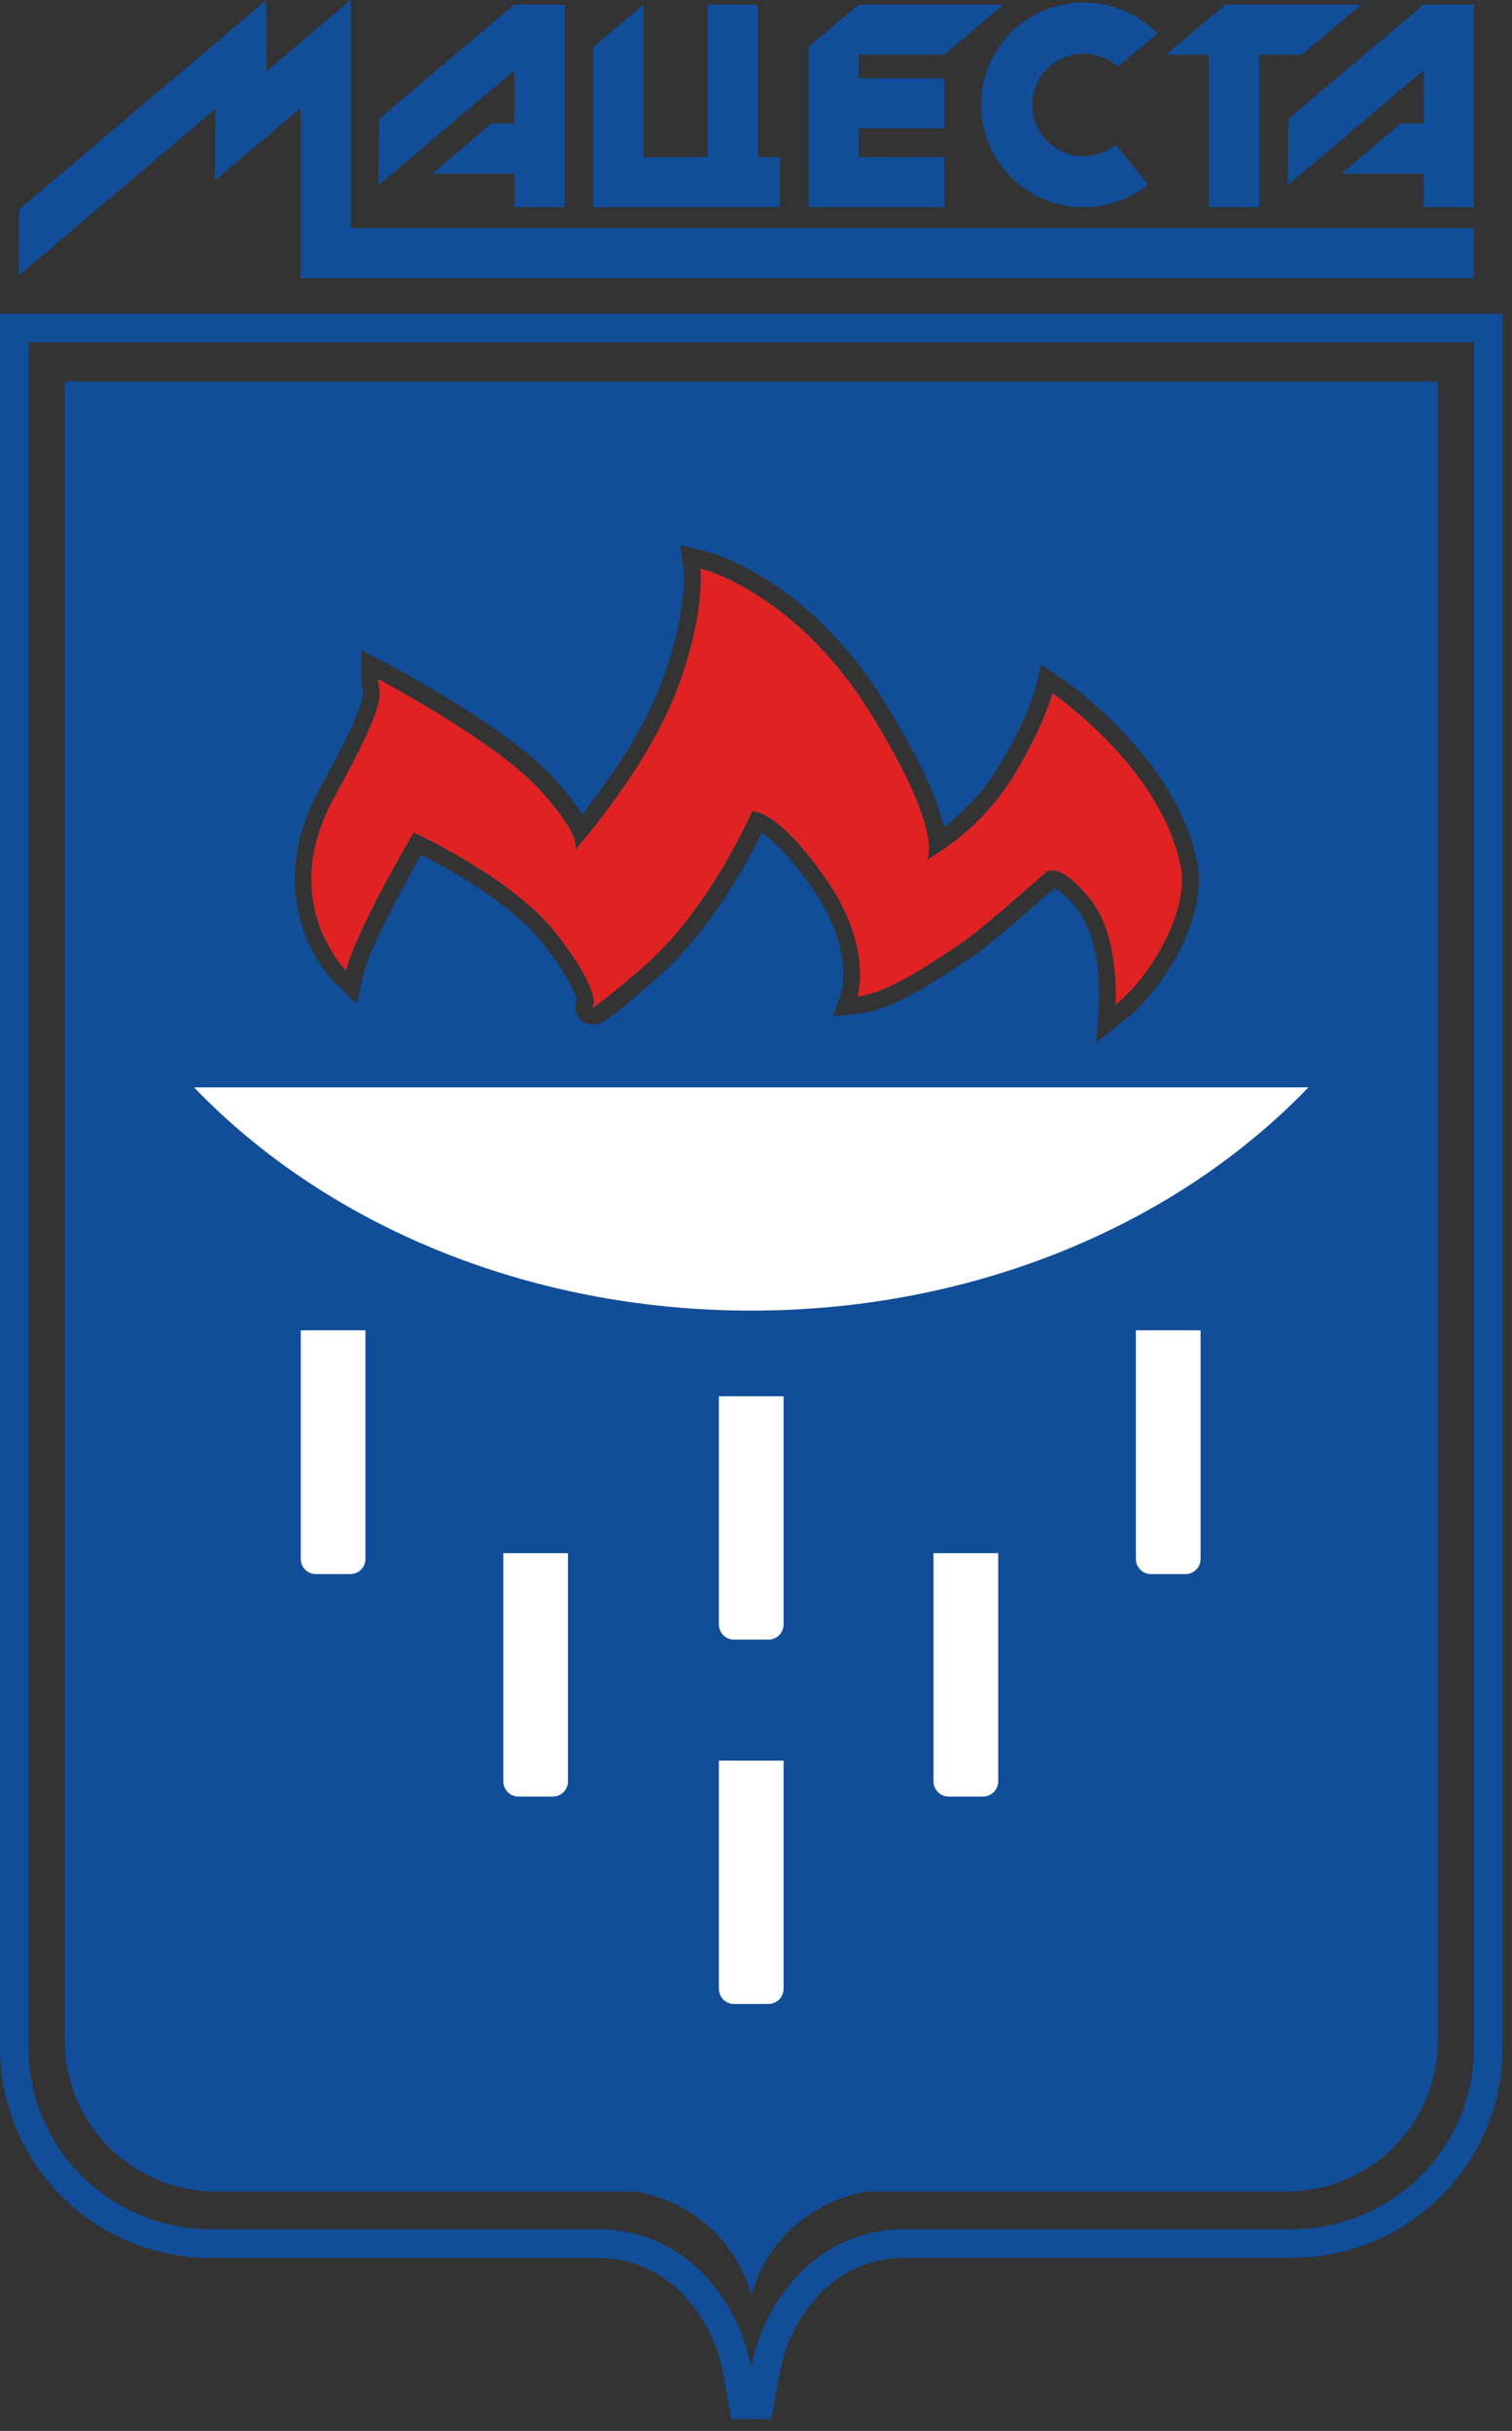 <svg xmlns:xlink="http://www.w3.org/1999/xlink" xmlns="http://www.w3.org/2000/svg" width="56" height="90" viewBox="0 0 56 90" fill="none">
<rect x="0" y="0" width="56" height="90" fill="#333333" stroke="none"/>
<g id="logo">
<path id="Vector" fill-rule="evenodd" clip-rule="evenodd" d="M38.971 25.659C38.971 25.659 38.709 26.794 37.481 28.803C36.691 30.057 35.604 31.099 34.315 31.835C34.315 31.835 35.059 30.953 32.249 26.418C29.44 21.882 25.938 21.044 25.938 21.044C25.938 21.044 26.156 22.706 25.052 25.588C23.949 28.471 21.364 31.394 21.284 31.485C21.311 31.45 21.606 31.018 20.009 29.259C18.345 27.424 14.005 25.141 14.005 25.141C14.005 25.753 14.533 25.624 12.385 29.512C10.236 33.4 12.821 35.932 12.821 35.932C13.116 34.58 15.321 30.821 15.321 30.821C15.321 30.821 18.959 32.482 20.579 34.535C22.199 36.588 21.984 37.2 21.984 37.2C21.984 37.2 21.895 37.309 21.936 37.309C21.978 37.309 22.382 37.053 23.869 35.759C26.321 33.618 27.856 30.035 27.856 30.035H27.879C28.027 30.035 28.9 30.141 30.55 32.482C32.365 35.059 31.757 36.894 31.757 36.894C32.984 36.765 34.826 35.424 35.528 34.974C36.23 34.524 38.774 32.265 38.774 32.265C38.828 32.235 38.889 32.22 38.951 32.224C39.187 32.224 39.665 32.38 40.397 33.312C41.492 34.709 41.317 37.2 41.317 37.2C42.456 36.282 43.947 33.965 43.728 32.221C43.094 28.462 38.971 25.659 38.971 25.659Z" fill="#114D99"/>
<path id="Vector_2" fill-rule="evenodd" clip-rule="evenodd" d="M2.396 14.127V75.55C2.396 77.032 2.987 78.454 4.038 79.501C5.09 80.549 6.516 81.138 8.003 81.138H23.518C24.528 81.297 25.471 81.742 26.235 82.42C26.999 83.098 27.551 83.98 27.826 84.962C28.101 83.981 28.653 83.099 29.416 82.421C30.179 81.743 31.122 81.298 32.131 81.138H47.647C49.134 81.138 50.56 80.549 51.611 79.501C52.663 78.454 53.253 77.032 53.253 75.55V14.127H2.396ZM41.739 37.694L40.606 38.6L40.703 37.147C40.703 37.127 40.845 34.879 39.916 33.694C39.691 33.364 39.397 33.086 39.054 32.879C38.437 33.426 36.534 35.103 35.891 35.503C35.782 35.571 35.637 35.668 35.469 35.779C34.235 36.594 32.94 37.403 31.851 37.518L30.869 37.623L31.178 36.685C31.178 36.671 31.642 35.091 30.054 32.838C29.169 31.591 28.561 31.056 28.216 30.826C27.673 31.944 26.292 34.506 24.315 36.229C22.338 37.953 22.234 37.935 21.954 37.935C21.846 37.935 21.74 37.907 21.646 37.856C21.551 37.804 21.471 37.73 21.413 37.64C21.354 37.55 21.319 37.446 21.31 37.339C21.302 37.232 21.32 37.125 21.364 37.026C21.32 36.824 21.107 36.197 20.101 34.921C18.947 33.45 16.634 32.176 15.598 31.647C14.884 32.909 13.665 35.176 13.464 36.059L13.214 37.173L12.396 36.373C11.862 35.798 11.46 35.113 11.216 34.368C10.829 33.227 10.626 31.4 11.848 29.191C13.538 26.129 13.473 25.747 13.429 25.497C13.404 25.375 13.392 25.251 13.391 25.127V24.076L14.326 24.565C14.506 24.659 18.785 26.918 20.508 28.809C20.899 29.224 21.252 29.674 21.562 30.153C22.411 29.073 23.781 27.177 24.477 25.338C25.48 22.691 25.324 21.144 25.318 21.1L25.197 20.188L26.1 20.403C26.253 20.438 29.898 21.347 32.807 26.062C34.153 28.244 34.749 29.679 34.958 30.627C35.743 30.032 36.412 29.3 36.935 28.468C38.077 26.594 38.346 25.526 38.349 25.509L38.558 24.603L39.328 25.127C39.505 25.247 43.681 28.121 44.374 32.097V32.127C44.643 34.171 43.011 36.671 41.739 37.694Z" fill="#114D99"/>
<g id="Group 35386">
<path id="Vector_3" fill-rule="evenodd" clip-rule="evenodd" d="M43.758 32.221C43.1 28.462 38.977 25.668 38.977 25.668C38.977 25.668 38.715 26.803 37.487 28.812C36.694 30.064 35.605 31.102 34.315 31.835C34.315 31.835 35.059 30.953 32.249 26.418C29.44 21.882 25.938 21.044 25.938 21.044C25.938 21.044 26.156 22.706 25.052 25.588C23.949 28.471 21.364 31.394 21.284 31.485C21.311 31.45 21.606 31.018 20.009 29.259C18.345 27.424 14.005 25.141 14.005 25.141C14.005 25.753 14.533 25.624 12.385 29.512C10.236 33.4 12.821 35.932 12.821 35.932C13.116 34.58 15.321 30.821 15.321 30.821C15.321 30.821 18.959 32.482 20.579 34.535C22.199 36.588 21.984 37.2 21.984 37.2C21.984 37.2 21.895 37.309 21.936 37.309C21.978 37.309 22.382 37.053 23.869 35.759C26.321 33.618 27.856 30.035 27.856 30.035H27.879C28.027 30.035 28.9 30.141 30.55 32.482C32.365 35.059 31.757 36.894 31.757 36.894C32.984 36.765 34.826 35.424 35.528 34.974C36.23 34.524 38.774 32.265 38.774 32.265C38.828 32.235 38.889 32.22 38.951 32.224C39.187 32.224 39.665 32.38 40.397 33.312C41.492 34.709 41.317 37.2 41.317 37.2C42.48 36.282 43.97 33.968 43.758 32.221Z" fill="#E02222"/>
<path id="Vector_4" fill-rule="evenodd" clip-rule="evenodd" d="M7.188 40.259C12.022 45.294 19.469 48.523 27.823 48.523C36.177 48.523 43.625 45.288 48.458 40.259H7.188Z" fill="white"/>
<path id="Vector_5" d="M11.139 49.253H13.535V57.718C13.535 57.867 13.476 58.01 13.37 58.115C13.265 58.22 13.121 58.279 12.972 58.279H11.703C11.553 58.279 11.41 58.22 11.304 58.115C11.199 58.01 11.139 57.867 11.139 57.718V49.253Z" fill="white"/>
<path id="Vector_6" d="M42.07 49.253H44.466V57.718C44.466 57.867 44.407 58.01 44.301 58.115C44.195 58.22 44.052 58.279 43.902 58.279H42.633C42.484 58.279 42.341 58.22 42.235 58.115C42.129 58.01 42.07 57.867 42.07 57.718V49.253Z" fill="white"/>
<path id="Vector_7" d="M26.625 51.694H29.021V60.144C29.021 60.293 28.962 60.436 28.856 60.541C28.75 60.647 28.607 60.706 28.458 60.706H27.189C27.039 60.706 26.896 60.647 26.79 60.541C26.685 60.436 26.625 60.293 26.625 60.144V51.694Z" fill="white"/>
<path id="Vector_8" d="M26.625 65.182H29.021V73.632C29.021 73.781 28.962 73.924 28.856 74.03C28.75 74.135 28.607 74.194 28.458 74.194H27.189C27.039 74.194 26.896 74.135 26.79 74.03C26.685 73.924 26.625 73.781 26.625 73.632V65.182Z" fill="white"/>
<path id="Vector_9" d="M18.637 57.503H21.036V65.953C21.036 66.102 20.977 66.245 20.871 66.35C20.766 66.456 20.622 66.515 20.473 66.515H19.204C19.054 66.515 18.911 66.456 18.805 66.35C18.7 66.245 18.64 66.102 18.64 65.953V57.503H18.637Z" fill="white"/>
<path id="Vector_10" d="M34.572 57.503H36.971V65.953C36.971 66.102 36.911 66.245 36.806 66.35C36.7 66.456 36.557 66.515 36.407 66.515H35.138C34.989 66.515 34.846 66.456 34.74 66.35C34.634 66.245 34.575 66.102 34.575 65.953V57.503H34.572Z" fill="white"/>
</g>
<path id="Vector_11" fill-rule="evenodd" clip-rule="evenodd" d="M28.068 5.815V0.171H26.209V5.815H23.834V0.171L21.975 1.744V7.668H22.243H23.834H26.209H28.068H28.883V5.815H28.068Z" fill="#114D99"/>
<path id="Vector_12" fill-rule="evenodd" clip-rule="evenodd" d="M34.976 2.024L37.166 0.171H31.801L29.942 1.744V2.024V7.668H30.535H31.801H34.976V5.815H31.801V4.753H34.976V2.9H31.801V2.024H34.976Z" fill="#114D99"/>
<path id="Vector_13" fill-rule="evenodd" clip-rule="evenodd" d="M45.389 0.171L43.188 2.024H44.773V7.668H46.635V2.024H48.219L50.421 0.171H45.389Z" fill="#114D99"/>
<path id="Vector_14" fill-rule="evenodd" clip-rule="evenodd" d="M12.989 8.45V2.432L12.992 0H12.989L11.13 1.574L9.87 2.638V0L8.011 1.574L0.714 7.753L0.688 10.209L7.982 4.029L7.952 6.691L11.13 4.006V8.45V10.303H12.989H54.59V8.45H12.989Z" fill="#114D99"/>
<path id="Vector_15" fill-rule="evenodd" clip-rule="evenodd" d="M19.853 0.17L19.053 0.165L14.043 4.403L14.016 6.859L19.053 2.6V2.597V4.576H18.201L16.008 6.432H19.053V7.667H20.915V6.432V4.576V0.17H19.853Z" fill="#114D99"/>
<path id="Vector_16" fill-rule="evenodd" clip-rule="evenodd" d="M53.531 0.17L52.731 0.165L47.721 4.403L47.694 6.859L52.728 2.6L52.731 2.597V4.576H51.878L49.686 6.432H52.731V7.667H54.59V6.432V4.576V0.17H53.531Z" fill="#114D99"/>
<path id="Vector_17" fill-rule="evenodd" clip-rule="evenodd" d="M41.326 5.365C41.043 5.591 40.701 5.732 40.34 5.771C39.979 5.81 39.614 5.746 39.289 5.585C38.964 5.424 38.692 5.174 38.504 4.864C38.317 4.554 38.223 4.197 38.232 3.835C38.242 3.473 38.355 3.122 38.558 2.822C38.762 2.523 39.047 2.287 39.38 2.144C39.714 2 40.081 1.955 40.44 2.013C40.798 2.071 41.132 2.23 41.403 2.471L42.872 1.247C42.36 0.719 41.704 0.35 40.985 0.187C40.266 0.023 39.514 0.071 38.822 0.326C38.13 0.58 37.527 1.03 37.087 1.619C36.647 2.209 36.388 2.914 36.342 3.648C36.296 4.382 36.466 5.113 36.829 5.752C37.193 6.392 37.736 6.912 38.391 7.25C39.046 7.588 39.785 7.728 40.519 7.655C41.253 7.581 41.95 7.296 42.524 6.835L41.326 5.365Z" fill="#114D99"/>
<path id="Vector_18" d="M54.59 11.618H0V75.818C-5.31595e-06 77.879 0.82 79.855 2.281 81.314C3.741 82.773 5.722 83.595 7.79 83.6H22.119C23.186 83.59 24.218 83.975 25.017 84.679L25.132 84.785C25.989 85.613 26.565 86.688 26.779 87.859L27.091 89.565H28.567L28.88 87.859C29.088 86.686 29.66 85.608 30.514 84.776L30.63 84.671C31.428 83.966 32.461 83.581 33.527 83.591H47.856C49.924 83.589 51.906 82.769 53.367 81.313C54.83 79.856 55.652 77.881 55.655 75.821V11.618H54.59ZM54.59 75.818C54.59 77.598 53.881 79.305 52.618 80.564C51.355 81.822 49.642 82.529 47.856 82.529H33.527C32.199 82.521 30.915 83.001 29.918 83.876L29.78 84.006C28.761 84.989 28.077 86.265 27.823 87.656C27.57 86.265 26.886 84.989 25.867 84.006L25.728 83.876C24.732 83.001 23.448 82.521 22.119 82.529H7.79C6.004 82.529 4.292 81.822 3.029 80.564C1.766 79.305 1.056 77.598 1.056 75.818V12.677H54.59V75.818Z" fill="#114D99"/>
</g>
</svg>